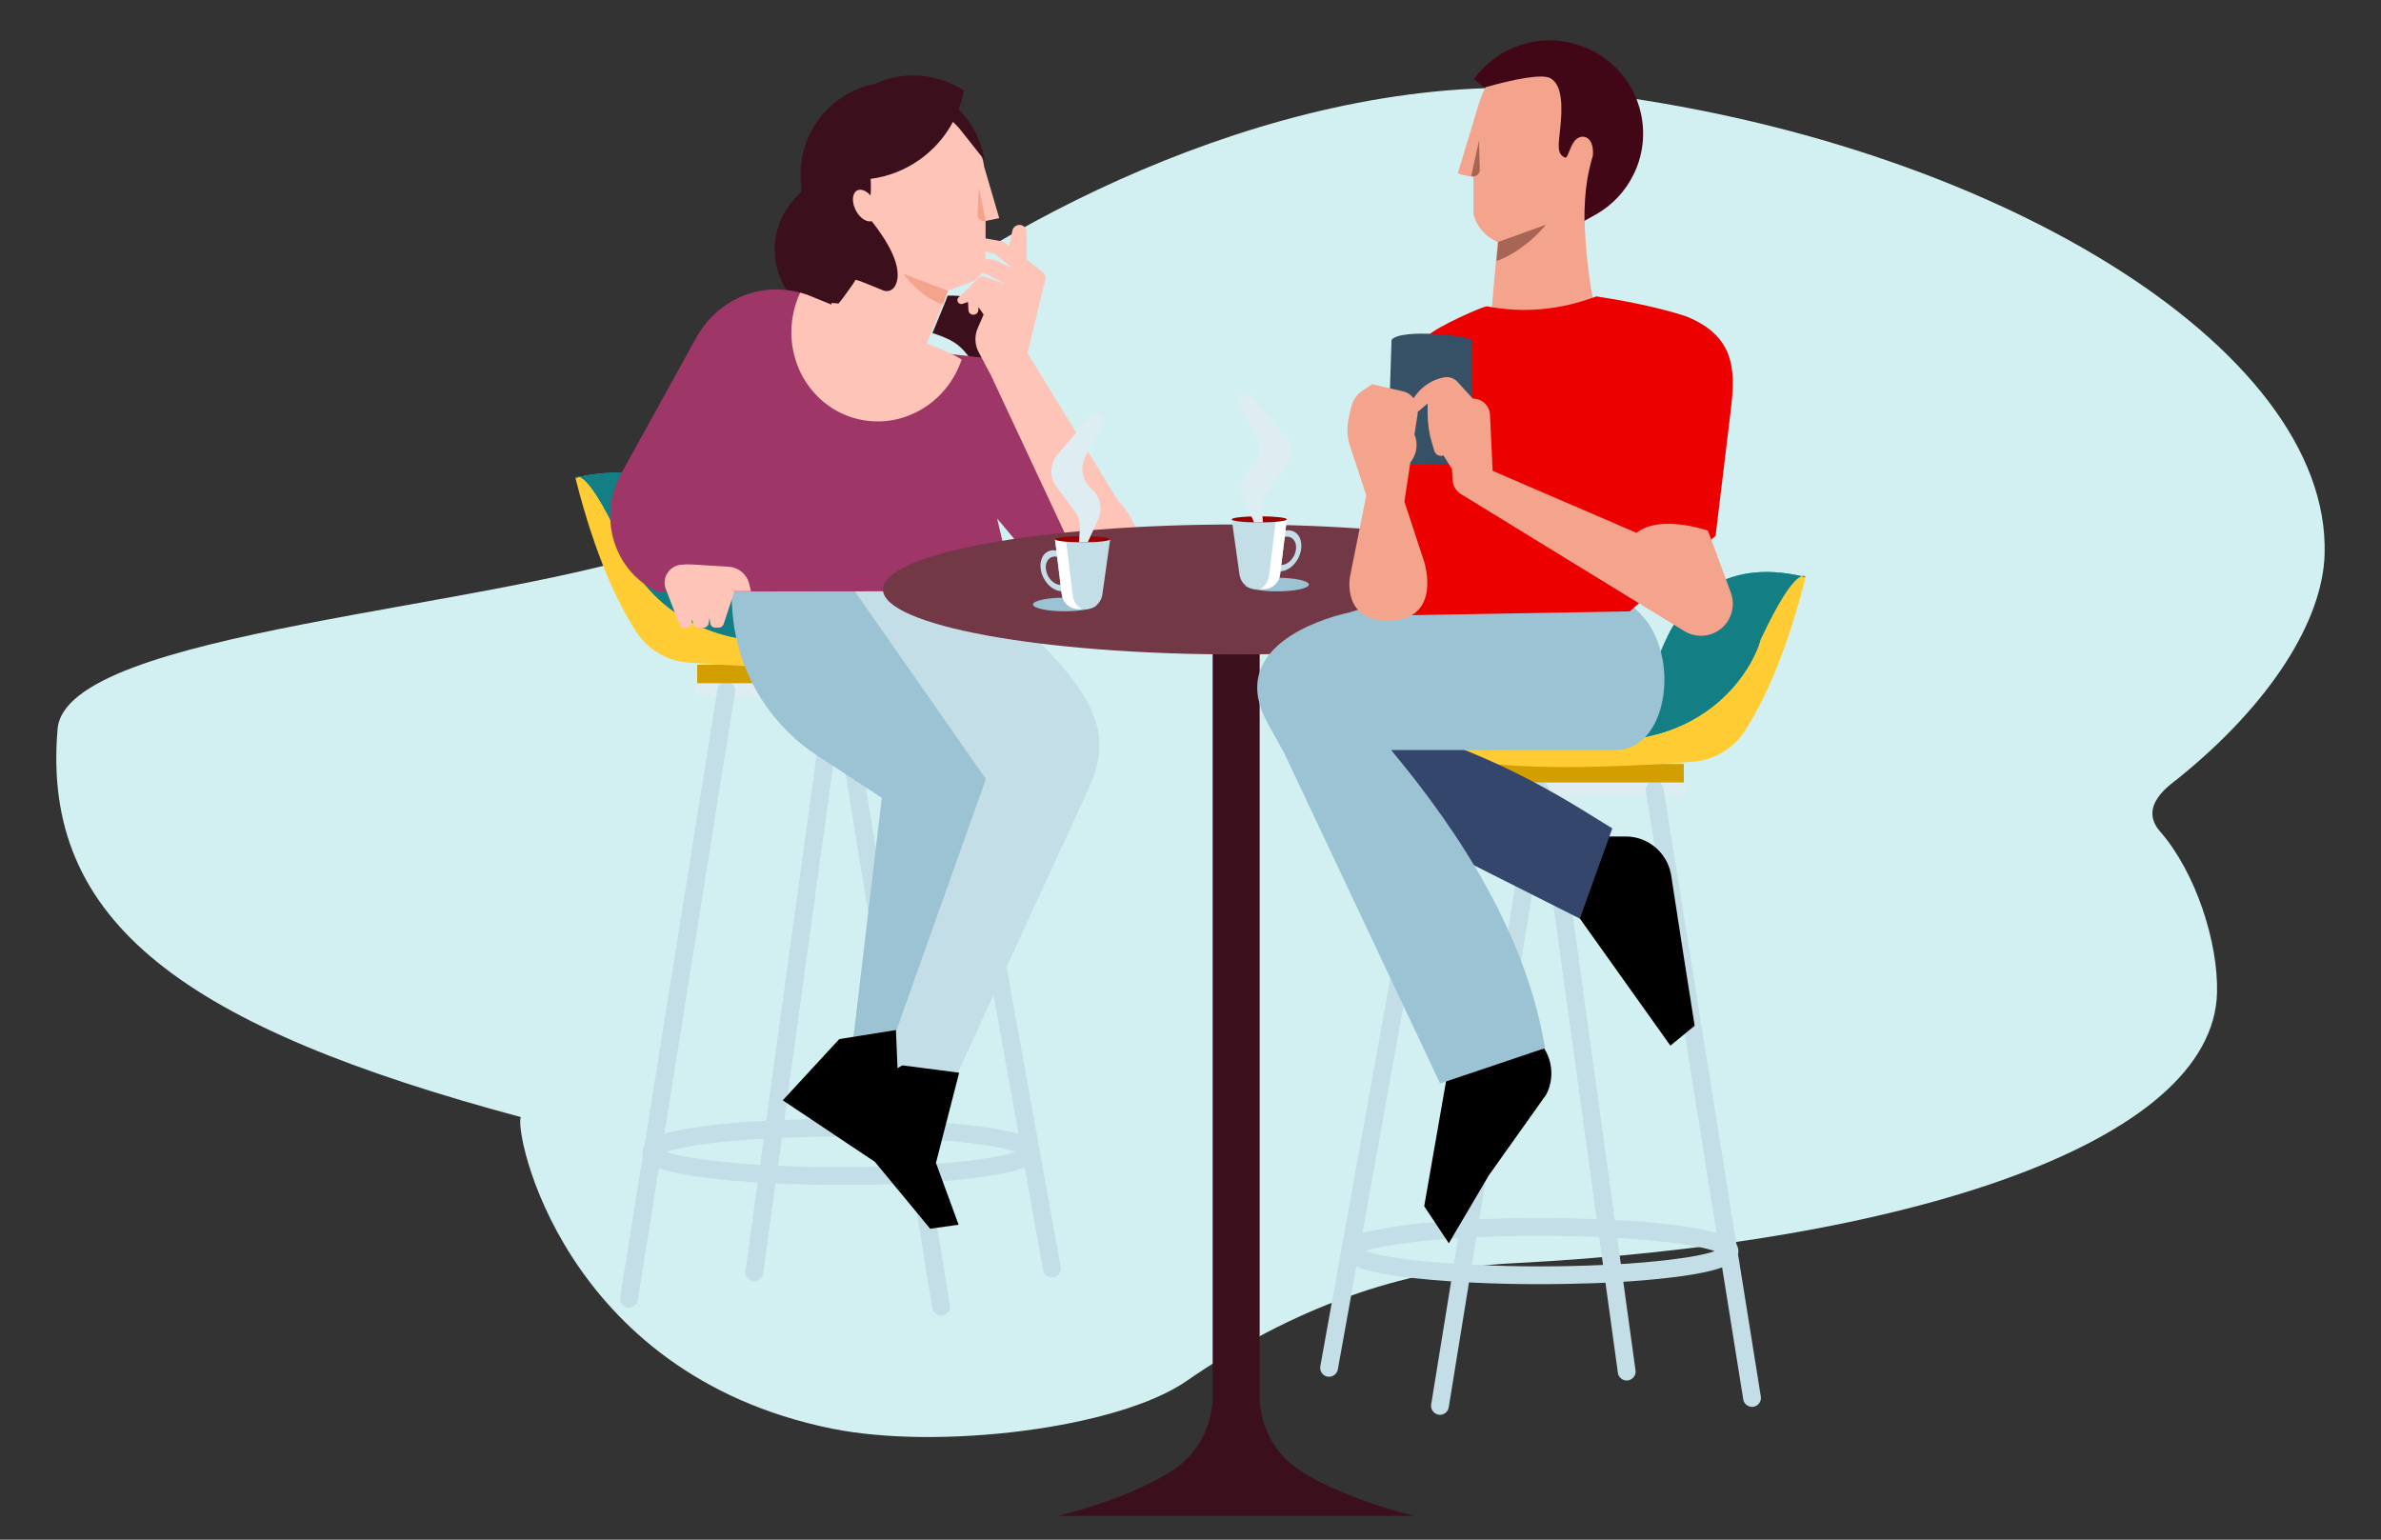 <?xml version="1.0" encoding="UTF-8"?>
<svg width="300px" height="194px" viewBox="0 0 300 194" version="1.1" xmlns="http://www.w3.org/2000/svg" xmlns:xlink="http://www.w3.org/1999/xlink">
    <rect x="0" y="0" width="300" height="194" fill="#333333" stroke="none"/>
    <title>questão-4</title>
    <defs>
        <path d="M55.982,23.225 C55.982,23.225 61.939,23.45 60.206,29.556 C58.473,35.663 52.183,31.979 52.183,31.979 L45.23,27.779 L40.281,27.398 L39.971,27.52 C38.885,27.946 37.621,27.787 36.708,27.111 L34.236,26.931 C32.827,26.823 31.743,25.773 31.742,24.514 L31.739,20.484 L32.886,19.423 C33.474,18.88 34.286,18.573 35.134,18.573 L36.475,18.574 C37.715,18.575 38.926,18.908 39.951,19.529 L45.558,22.923 L55.982,23.225 Z" id="path-1"></path>
    </defs>
    <g id="questão-4" stroke="none" stroke-width="1" fill="none" fill-rule="evenodd">
        <g id="Group-9" transform="translate(7.094, 2)">
            <path d="M192.958,9.647 C158.584,5.529 122.398,24.137 104.052,38.262 C93.061,46.723 90.042,62.258 78.545,66.462 C55.454,74.906 1.235,77.405 0.163,89.846 C-1.947,114.339 16.345,127.429 58.534,138.754 C57.623,140.431 63.673,171.079 97.686,177.999 C111.145,180.737 133.72,178.009 142.378,172.025 C155.685,162.827 169.507,157.882 183.432,157.176 C232.957,154.666 271.792,142.082 272.247,123.055 C272.4,116.695 269.541,107.879 265.061,102.753 C262.27,99.559 266.368,96.866 267.32,96.099 C279.007,86.687 285.563,76.177 285.801,67.832 C286.55,41.648 243.413,15.693 192.958,9.647" id="Primary-color" fill="#D2F0F2"></path>
            <g id="Group-111" transform="translate(42.906, 0)">
                <g id="g.-illustration/Objects/Furniture/Chair-02" transform="translate(22.502, 57.567)">
                    <g id="Group-11" transform="translate(0, -0)">
                        <path d="M32.927,25.986 C33.07,26.028 33.109,26.031 33.24,26.104 C33.531,26.267 33.743,26.568 33.798,26.901 C33.822,27.049 33.812,27.087 33.802,27.235 L23.647,100.906 C23.636,100.96 23.628,101.016 23.612,101.07 C23.486,101.499 23.083,101.831 22.634,101.87 C22.134,101.914 21.628,101.589 21.469,101.097 C21.435,100.99 21.417,100.879 21.415,100.767 C21.415,100.711 21.422,100.655 21.426,100.599 L31.581,26.929 C31.612,26.784 31.612,26.744 31.675,26.608 C31.818,26.303 32.101,26.071 32.428,25.992 C32.574,25.957 32.613,25.964 32.761,25.963 C32.817,25.97 32.872,25.978 32.927,25.986 Z" id="Fill-3" fill="#C3DEE7"></path>
                        <path d="M45.3,25.955 C45.409,25.98 45.519,26.005 45.619,26.054 C46.071,26.271 46.341,26.809 46.226,27.314 C46.127,27.75 45.745,28.106 45.3,28.173 C45.245,28.182 45.189,28.182 45.133,28.186 L16.204,28.186 C16.148,28.182 16.092,28.182 16.037,28.173 C15.542,28.099 15.124,27.658 15.086,27.148 C15.052,26.702 15.308,26.251 15.717,26.054 C15.818,26.005 15.926,25.972 16.037,25.955 C16.092,25.947 16.148,25.947 16.204,25.943 L45.133,25.943 C45.189,25.947 45.244,25.951 45.3,25.955 Z" id="Fill-1" fill="#DEEDF2"></path>
                        <path d="M19.103,26.323 C19.25,26.346 19.29,26.344 19.429,26.4 C19.791,26.547 20.065,26.894 20.12,27.283 C20.141,27.432 20.129,27.47 20.117,27.618 L7.851,104.255 C7.838,104.31 7.83,104.365 7.813,104.418 C7.644,104.947 7.057,105.305 6.485,105.169 C5.997,105.053 5.618,104.585 5.623,104.068 C5.624,104.012 5.632,103.956 5.637,103.901 L17.902,27.263 C17.937,27.119 17.938,27.079 18.004,26.944 C18.127,26.694 18.347,26.493 18.609,26.393 C18.749,26.339 18.789,26.342 18.936,26.321 C18.992,26.321 19.048,26.322 19.103,26.323 Z" id="Fill-2" fill="#C3DEE7"></path>
                        <path d="M46.8,24.569 C46.943,24.609 46.983,24.611 47.114,24.683 C47.312,24.789 47.475,24.955 47.578,25.154 C47.647,25.287 47.648,25.327 47.686,25.47 L61.142,100.085 C61.148,100.141 61.158,100.196 61.16,100.252 C61.174,100.753 60.82,101.241 60.32,101.37 C59.782,101.509 59.165,101.197 58.977,100.646 C58.959,100.593 58.949,100.538 58.935,100.484 L45.479,25.869 C45.473,25.813 45.463,25.758 45.461,25.702 C45.447,25.201 45.8,24.713 46.301,24.584 C46.446,24.546 46.485,24.553 46.634,24.549 C46.689,24.556 46.745,24.563 46.8,24.569 Z" id="Fill-5" fill="#C3DEE7"></path>
                        <path d="M33.53,81.403 C38.744,81.406 43.943,81.579 49.087,82.14 C50.987,82.347 52.89,82.597 54.735,83.033 C55.449,83.202 56.159,83.396 56.827,83.689 C57.369,83.926 57.902,84.24 58.209,84.746 C58.409,85.073 58.489,85.469 58.419,85.845 C58.417,85.858 58.414,85.87 58.412,85.883 C58.347,86.187 58.186,86.47 57.974,86.697 C57.592,87.105 57.075,87.355 56.558,87.556 C55.47,87.982 54.312,88.217 53.16,88.424 C50.607,88.885 48.009,89.135 45.416,89.325 C40.39,89.693 35.34,89.789 30.319,89.705 C25.797,89.63 21.289,89.425 16.795,88.876 C14.951,88.651 13.094,88.388 11.322,87.88 C10.702,87.703 10.084,87.498 9.528,87.166 C9.062,86.887 8.64,86.478 8.505,85.937 C8.382,85.442 8.532,84.898 8.874,84.501 C9.334,83.966 10.027,83.68 10.69,83.452 C12.155,82.947 13.701,82.693 15.239,82.466 C19.231,81.879 23.269,81.64 27.306,81.504 C29.38,81.434 31.46,81.403 33.53,81.403 Z M33.376,83.646 C28.741,83.649 24.109,83.796 19.504,84.224 C17.311,84.428 15.119,84.672 12.952,85.155 C12.443,85.269 11.935,85.397 11.442,85.565 L11.436,85.567 C12.84,86.048 14.335,86.273 15.797,86.482 C18.945,86.931 22.123,87.156 25.297,87.304 C30.719,87.557 36.175,87.558 41.608,87.304 C44.919,87.15 48.215,86.92 51.522,86.421 C52.852,86.221 54.2,85.998 55.462,85.569 L55.468,85.567 C54.137,85.11 52.726,84.89 51.339,84.686 C47.953,84.187 44.538,83.956 41.129,83.808 C38.648,83.7 36.17,83.65 33.683,83.646 C33.58,83.646 33.478,83.646 33.376,83.646 Z" id="Fill-6" fill="#C3DEE7"></path>
                        <path d="M33.718,26.381 C33.861,26.423 33.9,26.426 34.031,26.5 C34.226,26.609 34.386,26.778 34.486,26.979 C34.552,27.113 34.553,27.153 34.588,27.298 L47.173,104.897 C47.183,105.008 47.192,105.121 47.177,105.231 C47.1,105.78 46.576,106.233 45.995,106.196 C45.549,106.167 45.136,105.848 44.999,105.419 C44.982,105.366 44.973,105.31 44.96,105.256 L32.374,27.657 C32.369,27.601 32.361,27.546 32.36,27.49 C32.354,26.989 32.722,26.506 33.219,26.386 C33.365,26.352 33.404,26.36 33.552,26.358 C33.608,26.365 33.663,26.373 33.718,26.381 Z" id="Fill-4" fill="#C3DEE7"></path>
                        <polygon id="Fill-7" fill="#D39E00" points="15.342 26.517 50.908 26.517 50.908 24.192 15.342 24.192"></polygon>
                        <path d="M13.55,9.447 C19.291,19.144 29.251,23.068 49.487,21.124 C49.487,21.124 47.506,26.408 14.208,23.911 C11.537,23.711 9.114,22.272 7.654,20.026 C5.511,16.731 2.544,10.78 3.55271368e-15,0.651 C7.073,-1.129 9.834,3.169 13.55,9.447" id="Fill-8" fill="#FFCC33"></path>
                        <path d="M30.684,20.831 C19.958,19.448 19.638,11.795 16.768,6.946 C13.052,0.668 7.073,-1.129 5.90277769e-05,0.651 C5.90277769e-05,0.651 1.066,-1.287 5.674,8.509 C6.596,12.1 12.937,23.716 30.684,20.831" id="Fill-9" fill="#14A8B4"></path>
                        <path d="M30.684,20.831 C19.958,19.448 19.638,11.795 16.768,6.946 C13.052,0.668 7.073,-1.129 5.90277769e-05,0.651 C5.90277769e-05,0.651 1.066,-1.287 5.674,8.509 C6.596,12.1 12.937,23.716 30.684,20.831" id="Fill-10" fill="#137E84"></path>
                    </g>
                </g>
                <g id="g.-illustration/Objects/Furniture/Chair-02-Copy" transform="translate(146.918, 123.17) scale(-1, 1) translate(-146.918, -123.17) translate(116.339, 70.071)">
                    <g id="Group-11" transform="translate(0, -0)">
                        <path d="M32.927,25.986 C33.07,26.028 33.109,26.031 33.24,26.104 C33.531,26.267 33.743,26.568 33.798,26.901 C33.822,27.049 33.812,27.087 33.802,27.235 L23.647,100.906 C23.636,100.96 23.628,101.016 23.612,101.07 C23.486,101.499 23.083,101.831 22.634,101.87 C22.134,101.914 21.628,101.589 21.469,101.097 C21.435,100.99 21.417,100.879 21.415,100.767 C21.415,100.711 21.422,100.655 21.426,100.599 L31.581,26.929 C31.612,26.784 31.612,26.744 31.675,26.608 C31.818,26.303 32.101,26.071 32.428,25.992 C32.574,25.957 32.613,25.964 32.761,25.963 C32.817,25.97 32.872,25.978 32.927,25.986 Z" id="Fill-3" fill="#C3DEE7"></path>
                        <path d="M45.3,25.955 C45.409,25.98 45.519,26.005 45.619,26.054 C46.071,26.271 46.341,26.809 46.226,27.314 C46.127,27.75 45.745,28.106 45.3,28.173 C45.245,28.182 45.189,28.182 45.133,28.186 L16.204,28.186 C16.148,28.182 16.092,28.182 16.037,28.173 C15.542,28.099 15.124,27.658 15.086,27.148 C15.052,26.702 15.308,26.251 15.717,26.054 C15.818,26.005 15.926,25.972 16.037,25.955 C16.092,25.947 16.148,25.947 16.204,25.943 L45.133,25.943 C45.189,25.947 45.244,25.951 45.3,25.955 Z" id="Fill-1" fill="#DEEDF2"></path>
                        <path d="M19.103,26.323 C19.25,26.346 19.29,26.344 19.429,26.4 C19.791,26.547 20.065,26.894 20.12,27.283 C20.141,27.432 20.129,27.47 20.117,27.618 L7.851,104.255 C7.838,104.31 7.83,104.365 7.813,104.418 C7.644,104.947 7.057,105.305 6.485,105.169 C5.997,105.053 5.618,104.585 5.623,104.068 C5.624,104.012 5.632,103.956 5.637,103.901 L17.902,27.263 C17.937,27.119 17.938,27.079 18.004,26.944 C18.127,26.694 18.347,26.493 18.609,26.393 C18.749,26.339 18.789,26.342 18.936,26.321 C18.992,26.321 19.048,26.322 19.103,26.323 Z" id="Fill-2" fill="#C3DEE7"></path>
                        <path d="M46.8,24.569 C46.943,24.609 46.983,24.611 47.114,24.683 C47.312,24.789 47.475,24.955 47.578,25.154 C47.647,25.287 47.648,25.327 47.686,25.47 L61.142,100.085 C61.148,100.141 61.158,100.196 61.16,100.252 C61.174,100.753 60.82,101.241 60.32,101.37 C59.782,101.509 59.165,101.197 58.977,100.646 C58.959,100.593 58.949,100.538 58.935,100.484 L45.479,25.869 C45.473,25.813 45.463,25.758 45.461,25.702 C45.447,25.201 45.8,24.713 46.301,24.584 C46.446,24.546 46.485,24.553 46.634,24.549 C46.689,24.556 46.745,24.563 46.8,24.569 Z" id="Fill-5" fill="#C3DEE7"></path>
                        <path d="M33.53,81.403 C38.744,81.406 43.943,81.579 49.087,82.14 C50.987,82.347 52.89,82.597 54.735,83.033 C55.449,83.202 56.159,83.396 56.827,83.689 C57.369,83.926 57.902,84.24 58.209,84.746 C58.409,85.073 58.489,85.469 58.419,85.845 C58.417,85.858 58.414,85.87 58.412,85.883 C58.347,86.187 58.186,86.47 57.974,86.697 C57.592,87.105 57.075,87.355 56.558,87.556 C55.47,87.982 54.312,88.217 53.16,88.424 C50.607,88.885 48.009,89.135 45.416,89.325 C40.39,89.693 35.34,89.789 30.319,89.705 C25.797,89.63 21.289,89.425 16.795,88.876 C14.951,88.651 13.094,88.388 11.322,87.88 C10.702,87.703 10.084,87.498 9.528,87.166 C9.062,86.887 8.64,86.478 8.505,85.937 C8.382,85.442 8.532,84.898 8.874,84.501 C9.334,83.966 10.027,83.68 10.69,83.452 C12.155,82.947 13.701,82.693 15.239,82.466 C19.231,81.879 23.269,81.64 27.306,81.504 C29.38,81.434 31.46,81.403 33.53,81.403 Z M33.376,83.646 C28.741,83.649 24.109,83.796 19.504,84.224 C17.311,84.428 15.119,84.672 12.952,85.155 C12.443,85.269 11.935,85.397 11.442,85.565 L11.436,85.567 C12.84,86.048 14.335,86.273 15.797,86.482 C18.945,86.931 22.123,87.156 25.297,87.304 C30.719,87.557 36.175,87.558 41.608,87.304 C44.919,87.15 48.215,86.92 51.522,86.421 C52.852,86.221 54.2,85.998 55.462,85.569 L55.468,85.567 C54.137,85.11 52.726,84.89 51.339,84.686 C47.953,84.187 44.538,83.956 41.129,83.808 C38.648,83.7 36.17,83.65 33.683,83.646 C33.58,83.646 33.478,83.646 33.376,83.646 Z" id="Fill-6" fill="#C3DEE7"></path>
                        <path d="M33.718,26.381 C33.861,26.423 33.9,26.426 34.031,26.5 C34.226,26.609 34.386,26.778 34.486,26.979 C34.552,27.113 34.553,27.153 34.588,27.298 L47.173,104.897 C47.183,105.008 47.192,105.121 47.177,105.231 C47.1,105.78 46.576,106.233 45.995,106.196 C45.549,106.167 45.136,105.848 44.999,105.419 C44.982,105.366 44.973,105.31 44.96,105.256 L32.374,27.657 C32.369,27.601 32.361,27.546 32.36,27.49 C32.354,26.989 32.722,26.506 33.219,26.386 C33.365,26.352 33.404,26.36 33.552,26.358 C33.608,26.365 33.663,26.373 33.718,26.381 Z" id="Fill-4" fill="#C3DEE7"></path>
                        <polygon id="Fill-7" fill="#D39E00" points="15.342 26.517 50.908 26.517 50.908 24.192 15.342 24.192"></polygon>
                        <path d="M13.55,9.447 C19.291,19.144 29.251,23.068 49.487,21.124 C49.487,21.124 47.506,26.408 14.208,23.911 C11.537,23.711 9.114,22.272 7.654,20.026 C5.511,16.731 2.544,10.78 0,0.651 C7.073,-1.129 9.834,3.169 13.55,9.447" id="Fill-8" fill="#FFCC33"></path>
                        <path d="M30.684,20.831 C19.958,19.448 19.638,11.795 16.768,6.946 C13.052,0.668 7.073,-1.129 5.90277769e-05,0.651 C5.90277769e-05,0.651 1.066,-1.287 5.674,8.509 C6.596,12.1 12.937,23.716 30.684,20.831" id="Fill-9" fill="#14A8B4"></path>
                        <path d="M30.684,20.831 C19.958,19.448 19.638,11.795 16.768,6.946 C13.052,0.668 7.073,-1.129 5.90277769e-05,0.651 C5.90277769e-05,0.651 1.066,-1.287 5.674,8.509 C6.596,12.1 12.937,23.716 30.684,20.831" id="Fill-10" fill="#137E84"></path>
                    </g>
                </g>
                <g id="Group" transform="translate(67.789, 109.411) rotate(-10) translate(-67.789, -109.411) translate(44.189, 66.641)">
                    <path d="M4.933,2.27839759e-13 L4.464,4.367 C3.669,11.773 6.388,19.124 11.806,24.218 L18.907,30.893 L9.268,62.904 L16.04,69.939 L32.501,34.141 C33.468,30.189 33.081,26.026 31.401,22.321 L22.741,3.226 L4.933,2.27839759e-13 Z" id="Back-leg" fill="#9BC3D3"></path>
                    <path d="M13.28,75.544 L9.199,71.382 L32.231,30.836 L19.065,2.496 L35.472,5.564 L41.728,14.793 C47.847,23.547 48.737,28.45 44.881,34.122 L21.331,68.113 L18.606,73.562 L13.28,75.544 Z" id="Front-leg" fill="#C3DEE7"></path>
                    <path d="M8.351,59.895 L15.579,60.014 L14.943,64.783 L15.599,64.534 L22.49,66.691 L17.64,77.376 L19.097,85.539 L15.483,85.419 L10.082,75.903 L2.84217094e-14,66.259 L8.351,59.895 Z" id="Shoes/Feet" fill="#000000"></path>
                </g>
                <g id="Characters/Body-parts/Head/Female/Model-A-00" transform="translate(52.761, 10.778)">
                    <path d="M7.10542736e-15,28.783 C-0.029,28.761 6.554,21.765 6.855,18.131 C6.112,17.712 5.413,17.186 4.78,16.554 C1.002,12.779 1.014,6.639 4.806,2.849 C8.599,-0.94 14.746,-0.951 18.525,2.824 C20.059,4.356 20.968,6.279 21.253,8.277 L21.255,8.278 L23.137,14.699 L21.422,15.069 L21.415,19.977 C21.413,21.256 20.609,22.4 19.405,22.839 L16.69,23.827 L16.689,23.827 L16.689,23.827 C16.689,23.827 16.546,24.245 16.294,24.914 L12.864,33.266 L12.858,33.265 C11.799,34.661 9.715,35.836 7.752,35.836 C3.184,35.836 0.565,32.433 7.10542736e-15,28.783 Z" id="Skin-tone" fill="#FFC4B8"></path>
                    <path d="M16.029,25.586 C14.775,25.18 12.96,24.171 11.011,21.697 L16.674,23.849 C16.674,23.849 16.434,24.547 16.029,25.586 Z M21.429,15.056 C20.91,15.217 20.391,14.817 20.416,14.276 L20.577,10.79 L21.429,15.056 Z" id="Shadows" fill="#F4A48D"></path>
                </g>
                <path d="M69.399,35.255 C69.553,35.247 69.708,35.244 69.864,35.244 C75.13,35.244 79.398,39.491 79.398,44.729 C79.398,46.054 77.432,48.155 75.114,46.855 C72.917,45.623 72.74,42.351 69.628,40.805 C68.923,40.455 68.192,40.186 67.484,39.969 L69.145,35.939 C69.249,35.666 69.334,35.434 69.399,35.255 Z M53.911,38.39 C50.22,37.078 47.608,33.58 47.611,29.45 C47.613,26.735 48.761,24.288 50.601,22.56 C50.885,22.293 51.02,21.907 50.968,21.521 L50.972,21.525 L50.967,21.514 L50.954,21.419 C50.926,21.198 50.904,20.976 50.887,20.756 C50.883,20.696 50.879,20.636 50.876,20.577 C50.62,15.852 53.292,11.26 57.902,9.283 C58.665,8.957 59.443,8.718 60.225,8.561 C60.303,8.526 60.381,8.491 60.46,8.457 C63.124,7.316 65.978,7.241 68.547,8.045 C69.571,8.363 70.548,8.822 71.451,9.408 C71.301,10.222 71.08,11.012 70.793,11.77 C71.802,12.78 72.641,13.992 73.242,15.38 C73.642,16.303 73.912,17.25 74.062,18.199 L70.794,14.084 L70.074,13.355 C68.027,17.192 64.205,19.948 59.697,20.538 C59.741,21.211 59.746,21.921 59.686,22.631 C59.155,22.026 58.489,21.75 58.004,21.997 C57.415,22.297 57.301,23.267 57.707,24.238 L57.72,24.268 L57.733,24.298 L57.736,24.304 L57.746,24.327 L57.75,24.336 L57.76,24.358 L57.764,24.366 L57.777,24.395 L57.78,24.4 L57.791,24.424 L57.796,24.434 L57.806,24.455 L57.811,24.463 L57.826,24.493 L57.838,24.517 L57.842,24.525 L57.851,24.541 L57.856,24.55 L57.864,24.565 L57.869,24.574 L57.877,24.588 L57.882,24.598 L57.89,24.612 L57.896,24.622 L57.903,24.636 L57.909,24.645 L57.917,24.659 L57.923,24.668 L57.931,24.683 L57.936,24.691 L57.95,24.714 L57.964,24.737 L57.978,24.759 L57.983,24.767 L57.992,24.781 L57.998,24.79 L58.006,24.803 L58.012,24.813 L58.021,24.825 L58.027,24.834 L58.041,24.856 L58.05,24.869 L58.056,24.878 L58.065,24.891 L58.071,24.899 L58.086,24.92 L58.101,24.941 L58.116,24.961 L58.121,24.969 L58.131,24.982 L58.146,25.002 L58.162,25.022 L58.168,25.031 L58.184,25.051 L58.193,25.062 L58.2,25.07 L58.209,25.082 L58.215,25.09 L58.231,25.109 L58.247,25.128 L58.263,25.147 L58.269,25.153 L58.279,25.165 L58.286,25.173 L58.295,25.184 L58.302,25.191 L58.312,25.202 L58.319,25.21 L58.328,25.22 L58.335,25.228 L58.345,25.238 L58.352,25.245 L58.362,25.256 L58.368,25.263 L58.385,25.28 L58.401,25.297 L58.418,25.314 L58.435,25.331 L58.442,25.337 L58.452,25.347 L58.459,25.354 L58.469,25.363 L58.476,25.37 L58.486,25.379 L58.493,25.386 L58.503,25.395 L58.51,25.402 L58.521,25.411 L58.528,25.417 L58.539,25.427 L58.545,25.433 L58.562,25.448 L58.579,25.462 L58.597,25.477 L58.614,25.491 L58.621,25.497 L58.632,25.506 L58.639,25.511 L58.649,25.52 L58.667,25.533 L58.674,25.539 L58.685,25.547 L58.692,25.552 L58.71,25.565 L58.727,25.578 L58.745,25.591 L58.763,25.603 L58.781,25.615 L58.788,25.62 L58.798,25.627 L58.806,25.632 L58.816,25.639 L58.824,25.644 L58.834,25.651 L58.842,25.655 L58.852,25.662 L58.86,25.666 L58.877,25.677 L58.89,25.685 C59.214,25.875 59.544,25.945 59.828,25.861 C61.552,28.031 64.039,31.787 62.754,34.074 C62.753,34.078 62.751,34.081 62.749,34.084 C62.484,34.551 61.934,34.767 61.423,34.636 L61.42,34.646 L58.767,33.572 C58.331,33.395 58.147,33.357 57.811,33.247 C57.587,33.638 57.412,33.861 57.151,34.238 C56.058,35.822 54.815,37.336 53.911,38.39 Z" id="Hair-color" fill="#3B101C"></path>
                <path d="M34.945,72.473 L26.888,72.461 L31.303,63.605 L32.439,56.374 C33.273,51.059 36.293,46.45 40.617,43.698 C41.407,43.199 48.691,42.755 49.563,42.384 L66.05,35.367 C66.501,35.175 66.952,35.017 67.408,34.886 C72.438,33.467 77.847,35.729 80.511,40.555 L89.939,57.629 C93.05,63.264 90.738,70.016 85.52,72.479 L85.311,72.545 L40.434,72.481 L42.597,63.331 L34.919,72.472 L34.945,72.473 Z" id="Blouse" fill="#9E3667" transform="translate(59.116, 53.506) scale(-1, 1) translate(-59.116, -53.506) "></path>
                <path d="M78.479,26.339 L78.596,26.349 C79.024,26.417 79.342,26.79 79.342,27.225 L79.342,27.225 L79.34,30.59 C79.341,30.608 79.342,30.624 79.342,30.638 L79.341,30.658 L79.341,30.658 L79.34,30.666 L79.34,30.703 L80.099,31.295 L81.326,32.252 C81.648,32.504 81.792,32.924 81.691,33.319 L81.691,33.319 L79.468,42.502 L79.468,42.502 L90.887,61.095 C91.74,61.972 92.518,63.122 93.112,64.463 C94.76,68.183 94.359,71.971 92.218,72.919 C90.077,73.868 87.006,71.617 85.359,67.897 C85.213,67.566 85.083,67.234 84.968,66.904 L84.968,66.904 L74.847,45.27 L73.312,42.377 C72.81,41.435 72.767,40.318 73.192,39.34 L73.192,39.34 L73.937,37.635 L73.296,36.697 L73.271,37.091 C73.251,37.379 73.029,37.611 72.744,37.644 L72.744,37.644 L72.693,37.651 C72.35,37.693 72.043,37.432 72.024,37.088 L72.024,37.088 L71.97,36.049 L71.277,36.286 C71.058,36.361 70.814,36.27 70.697,36.069 C70.606,35.917 70.61,35.733 70.689,35.586 C70.715,35.54 70.746,35.497 70.785,35.461 L70.785,35.461 L71.869,34.454 L73.201,33.061 C73.425,32.827 73.765,32.748 74.068,32.859 L74.068,32.859 L76.572,33.777 L74.166,32.471 C74.072,32.43 73.974,32.405 73.871,32.396 L73.871,32.396 L70.221,32.069 C69.786,32.031 69.489,31.606 69.607,31.181 C69.695,30.869 69.999,30.668 70.319,30.668 L70.319,30.668 L74.929,30.662 C75.066,30.662 75.202,30.692 75.327,30.75 L75.327,30.75 L77.51,31.771 L75.628,30.183 C75.533,30.101 75.422,30.043 75.303,30.009 L75.303,30.009 L71.437,28.919 C71.059,28.814 70.853,28.408 70.988,28.042 C71.101,27.735 71.414,27.554 71.735,27.609 L71.735,27.609 L75.305,28.238 L76.222,28.401 C76.364,28.425 76.497,28.483 76.61,28.572 L76.61,28.572 L77.14,28.985 L77.14,28.985 L77.339,28.067 L77.555,27.064 C77.573,26.976 77.603,26.892 77.645,26.817 C77.826,26.483 78.203,26.288 78.596,26.349 Z M50.823,34.868 C51.278,34.992 51.733,35.144 52.181,35.329 L52.181,35.329 L54.764,36.38 C54.791,36.259 54.769,36.171 54.769,36.171 L54.769,36.171 L65.979,37.027 C65.822,38.776 66.169,40.165 66.721,41.248 L66.721,41.248 L68.669,42.041 C69.542,42.398 70.377,42.821 71.166,43.299 C69.34,48.751 63.809,52.079 58.266,50.844 C52.329,49.521 48.624,43.46 49.994,37.304 C50.185,36.447 50.467,35.631 50.823,34.868 Z M33.896,72.233 L35.606,76.668 C35.704,76.921 35.946,77.089 36.219,77.089 L36.468,77.089 C36.782,77.089 37.051,76.87 37.114,76.566 L37.222,76.041 L37.319,76.555 C37.381,76.864 37.65,77.089 37.966,77.089 L38.637,77.089 C38.966,77.089 39.246,76.85 39.29,76.524 L39.384,75.867 L39.485,76.531 C39.535,76.854 39.811,77.089 40.138,77.089 L40.547,77.089 C40.832,77.089 41.085,76.909 41.173,76.637 L42.566,72.42 L42.467,72.49 L44.626,72.5 L44.398,71.569 C44.104,70.36 43.061,69.487 41.821,69.41 L37.176,69.122 C36.702,69.094 36.229,69.108 35.765,69.161 C34.285,69.33 33.36,70.846 33.896,72.233" id="Skin-tone" fill="#FFC4B8"></path>
                <g id="Group" transform="translate(61.25, 64.083)">
                    <path d="M52.621,119.257 C49.397,117.203 47.466,113.625 47.466,109.801 L47.466,14.023 C47.466,12.428 46.24,11.057 44.648,10.982 C42.947,10.901 41.543,12.256 41.543,13.941 L41.543,109.801 C41.543,113.625 39.612,117.203 36.388,119.257 C30.537,122.984 22.019,124.917 22.019,124.917 L66.99,124.917 C66.99,124.917 58.472,122.984 52.621,119.257" id="Secondary-color" fill="#3B101C"></path>
                    <path d="M89.076,8.188 C89.076,12.709 69.137,16.375 44.538,16.375 C19.941,16.375 0,12.709 0,8.188 C0,3.666 19.941,0 44.538,0 C69.137,0 89.076,3.666 89.076,8.188" id="Primary-color" fill="#723846"></path>
                </g>
                <g id="Head/Men/Student-03" transform="translate(145.361, 21.323) scale(-1, 1) translate(-145.361, -21.323) translate(133.691, 3.087)">
                    <g id="Characters/Body-parts/Head/Male/Model-D-00" transform="translate(0.709, 0.191)">
                        <path d="M6.662,22.079 C2.772,20.46 1.77635684e-15,16.287 1.77635684e-15,11.399 C1.77635684e-15,5.108 4.594,-1.33226763e-15 10.252,-1.33226763e-15 C14.73,-1.33226763e-15 18.541,3.199 19.937,7.651 L19.954,7.655 L22.632,16.538 L22.386,16.645 L22.257,16.7 L20.674,17.044 L20.667,21.709 L20.59,21.992 C20.465,22.384 20.292,22.764 20.07,23.122 C19.813,23.539 19.493,23.921 19.131,24.25 C18.942,24.423 18.74,24.579 18.526,24.72 C18.413,24.797 18.3,24.866 18.184,24.932 C18.093,24.984 18.002,25.033 17.908,25.078 L17.622,25.218 L18.532,35.506 C18.532,35.506 13.859,36.622 11.695,36.174 L11.406,36.109 L11.4,36.108 C9.335,35.661 7.284,34.958 5.55,32.814 C5.55,32.814 5.555,32.79 5.564,32.744 L5.55,32.728 C5.55,32.728 5.713,31.948 5.915,30.676 C6.224,28.646 6.624,25.417 6.662,22.079 Z" id="Base-color" fill="#F4A48D"></path>
                        <path d="M17.768,27.61 C16.444,27.206 13.65,25.621 11.551,23.041 L17.54,25.2 C17.54,25.2 17.655,26.432 17.768,27.61 Z M20.95,16.9 C20.41,17.082 19.856,16.669 19.871,16.095 L19.965,12.398 L20.95,16.9 Z" id="Shadows" fill="#A66555"></path>
                    </g>
                    <g id="Hair" transform="translate(0, -0)" fill="#420716">
                        <path d="M7.398,22.741 L5.807,21.852 C3.903,20.738 2.29,19.078 1.233,16.96 C-1.661,11.158 0.712,4.115 6.532,1.229 C11.771,-1.368 18.024,0.291 21.325,4.888 L20.017,5.947 C19.72,5.86 19.228,5.722 18.626,5.567 C16.462,4.997 12.874,4.193 11.751,4.74 C10.106,5.541 10.183,8.559 10.433,10.953 C10.677,13.294 10.898,14.311 9.834,14.771 C9.444,14.94 9.203,12.962 8.309,12.367 C7.364,11.74 6.158,12.379 6.334,14.529 C6.627,15.506 6.852,16.469 7.02,17.41 C7.303,19.092 7.407,20.926 7.398,22.741 Z" id="Hair-color"></path>
                    </g>
                </g>
                <g id="Group-5" transform="translate(135.964, 112.91) scale(-1, 1) translate(-135.964, -112.91) translate(108.406, 71.168)">
                    <path d="M14.664,42.286 L3.056,58.585 L0,56.074 L1.505,46.524 L2.985,36.957 C3.516,34.211 5.905,32.229 8.684,32.229 L13.751,32.229 L14.664,42.286 Z M31.076,61.659 L34.076,78.816 L30.974,83.484 L25.933,74.925 L18.688,64.728 C17.426,62.249 18.083,59.216 20.255,57.493 L24.218,54.351 L31.076,61.659 Z" id="Shoes/Feet" fill="#000000"></path>
                    <path d="M14.466,42.581 L10.375,31.207 L14.138,28.888 C22.935,23.468 32.488,19.204 42.547,17.354 L33.9,32.787 L14.466,42.581 Z" id="Back-leg" fill="#34466B"></path>
                    <path d="M38.242,21.338 L9.963,21.338 C3.126,21.338 1.575,8.636 7.394,3.635 C17.159,-4.757 43.532,4.01 43.532,4.01 C43.532,4.01 56.398,6.511 55.01,14.679 L55.045,14.67 L54.992,14.781 C54.812,15.763 54.427,16.825 53.791,17.973 L51.928,21.338 L51.898,21.338 L32.072,63.35 L18.846,58.893 L18.908,58.543 C21.32,44.723 29.219,32.164 38.242,21.338 Z" id="Front-leg" fill="#9BC3D3"></path>
                </g>
                <g id="Body/Unisex/Jacket-02" transform="translate(142.665, 61.486) scale(-1, 1) rotate(1) translate(-142.665, -61.486) translate(114.351, 35.496)">
                    <path d="M15.865,39.751 L47.838,39.751 L44.129,22.617 C44.136,12.798 43.021,6.807 40.784,4.646 C39.508,3.413 33.536,0.942 33.195,1.014 C28.579,1.979 23.974,1.641 19.38,2.27373675e-13 C16.907,0.416 11.878,1.386 8.138,2.706 C1.913,5.325 2.02,9.712 2.698,14.602 L4.892,30.427 L15.865,39.751 Z" id="Shirt" fill="#EC0000"></path>
                    <path d="M46.746,6.634 C47.37,6.376 46.906,6.29 46.685,6.877 L42.986,21.714 C42.816,22.169 34.033,21.229 33.151,19.481 L35.907,5.494 C36.03,4.909 36.461,4.414 37.061,4.167 L46.746,6.634 Z" id="Fill-14" fill="#365166" transform="translate(40.105, 12.997) rotate(166) translate(-40.105, -12.997) "></path>
                    <mask id="mask-2" fill="white">
                        <use xlink:href="#path-1" transform="translate(46.131, 25.827) rotate(76) translate(-46.131, -25.827) "></use>
                    </mask>
                    <use id="Left-arm" fill="#F4A48D" transform="translate(46.131, 25.827) rotate(76) translate(-46.131, -25.827) " xlink:href="#path-1"></use>
                    <path d="M33.987,17.244 L28.177,28.91 L26.609,32.058 L25,35.289 L19.286,46.763 C18.484,48.373 16.729,49.258 14.972,48.939 C14.162,48.792 13.437,48.406 12.873,47.852 C12.309,47.298 11.904,46.578 11.735,45.766 L10.042,37.629 C10.042,37.629 14.018,32.653 17.823,33.092 L20.283,29.537 L22.878,25.789 L29.058,16.86 L25.592,10.686 C25.067,9.751 25.32,8.569 26.181,7.937 L26.361,7.805 L26.869,5.009 C26.982,4.384 27.409,3.863 27.996,3.631 C28.671,3.366 29.385,3.234 30.097,3.234 C30.829,3.234 31.559,3.374 32.249,3.652 L33.29,4.072 C33.637,4.212 33.829,4.587 33.744,4.953 C33.664,5.301 33.356,5.54 33.012,5.54 C32.975,5.54 32.937,5.537 32.9,5.531 L31.511,5.324 L32.185,6.405 C32.859,7.489 33.371,8.667 33.703,9.902 L33.959,10.853 C34.089,11.341 33.774,11.837 33.281,11.919 L33.282,13.938 L33.946,15.153 C34.3,15.802 34.316,16.583 33.987,17.244 Z" id="Right-arm" fill="#F4A48D" transform="translate(22.132, 26.119) rotate(31) translate(-22.132, -26.119) "></path>
                </g>
                <g id="g.-illustration/Objects/Food-&amp;-Drinks/Cup-of-Coffee-02" transform="translate(85.014, 62.522) scale(-1, 1) translate(-85.014, -62.522) translate(80.152, 50.023)">
                    <g id="Group-7" transform="translate(0, -0)">
                        <path d="M9.723,24.141 C9.723,24.614 7.926,24.998 5.709,24.998 C3.492,24.998 1.695,24.614 1.695,24.141 C1.695,23.667 3.492,23.283 5.709,23.283 C7.926,23.283 9.723,23.667 9.723,24.141" id="Fill-1" fill="#9BC3D3"></path>
                        <path d="M7.836,20.532 C7.467,21.239 6.828,21.675 6.244,21.677 C6.068,21.678 5.898,21.639 5.74,21.557 C5.671,21.521 5.607,21.477 5.548,21.426 C5.036,20.99 4.951,20.073 5.38,19.246 C5.687,18.656 6.182,18.256 6.677,18.138 C6.954,18.071 7.232,18.093 7.476,18.221 C8.102,18.549 8.288,19.459 7.933,20.322 C7.905,20.392 7.872,20.463 7.836,20.532 M7.861,17.48 C7.528,17.305 7.152,17.267 6.773,17.345 C6.037,17.495 5.291,18.083 4.835,18.961 C4.143,20.292 4.376,21.786 5.355,22.298 C5.418,22.331 5.482,22.359 5.548,22.382 C5.739,22.45 5.941,22.478 6.147,22.47 C6.973,22.437 7.863,21.814 8.381,20.817 C8.466,20.654 8.537,20.488 8.594,20.322 C9.005,19.134 8.72,17.929 7.861,17.48" id="Fill-2" fill="#C3DEE7"></path>
                        <path d="M6.947,15.925 C6.947,15.929 6.946,15.932 6.945,15.936 L6.945,15.938 L6.773,17.345 L6.677,18.138 L6.409,20.322 L6.244,21.677 L6.147,22.47 L6.098,22.872 C6.041,23.33 5.843,23.737 5.548,24.052 C5.164,24.466 4.617,24.72 4.016,24.72 L3.063,24.72 C2.095,24.72 1.265,24.059 1.031,23.138 C1.011,23.064 0.996,22.988 0.985,22.911 L0.248,17.683 L0.002,15.938 C0.001,15.934 0,15.929 0,15.925 L6.947,15.925 Z" id="Fill-3" fill="#C3DEE7"></path>
                        <path d="M6.947,15.925 C6.947,15.929 6.946,15.932 6.945,15.936 L6.945,15.938 L6.773,17.345 L6.677,18.138 L6.409,20.322 L6.244,21.677 L6.147,22.47 L6.098,22.872 C6.041,23.33 5.843,23.737 5.548,24.052 C5.164,24.466 4.617,24.72 4.016,24.72 L3.506,24.72 C3.749,24.607 3.967,24.446 4.149,24.251 C4.444,23.936 4.642,23.529 4.698,23.072 L4.747,22.669 L4.845,21.877 L5.01,20.522 L5.277,18.338 L5.374,17.544 L5.546,16.137 L5.546,16.135 C5.547,16.131 5.548,16.128 5.548,16.124" id="Fill-4" fill="#FFFFFF"></path>
                        <path d="M6.947,15.925 C6.947,16.027 6.589,16.12 6.004,16.189 C5.371,16.264 4.471,16.311 3.473,16.311 C2.475,16.311 1.576,16.264 0.942,16.189 C0.358,16.12 0,16.027 0,15.925 C0,15.711 1.555,15.538 3.473,15.538 C5.392,15.538 6.947,15.711 6.947,15.925" id="Fill-5" fill="#990000"></path>
                        <path d="M6.741,9.347 L4.461,12.382 C3.987,13.012 3.756,13.792 3.809,14.578 L3.874,15.541 L3.914,16.132 L3.926,16.308 C3.778,16.31 3.627,16.311 3.473,16.311 C3.336,16.311 3.201,16.31 3.069,16.308 C2.986,16.307 2.904,16.306 2.824,16.304 L2.745,16.132 L2.481,15.554 L1.51,13.431 C0.899,12.099 1.246,10.524 2.358,9.569 C3.105,8.928 3.504,8.009 3.504,7.073 C3.504,6.558 3.383,6.037 3.132,5.555 L0.937,1.341 C0.69,0.868 0.899,0.284 1.39,0.074 C1.506,0.024 1.629,7.12263417e-15 1.751,7.12263417e-15 C2.014,7.12263417e-15 2.271,0.114 2.45,0.324 L3.022,0.999 L6.621,5.247 C7.613,6.418 7.663,8.119 6.741,9.347" id="Fill-6" fill="#DEEDF2"></path>
                    </g>
                </g>
                <g id="Group-7" transform="translate(105.194, 47.515)">
                    <path d="M9.723,24.141 C9.723,24.614 7.926,24.998 5.709,24.998 C3.492,24.998 1.695,24.614 1.695,24.141 C1.695,23.667 3.492,23.283 5.709,23.283 C7.926,23.283 9.723,23.667 9.723,24.141" id="Fill-1" fill="#9BC3D3"></path>
                    <path d="M7.836,20.532 C7.467,21.239 6.828,21.675 6.244,21.677 C6.068,21.678 5.898,21.639 5.74,21.557 C5.671,21.521 5.607,21.477 5.548,21.426 C5.036,20.99 4.951,20.073 5.38,19.246 C5.687,18.656 6.182,18.256 6.677,18.138 C6.954,18.071 7.232,18.093 7.476,18.221 C8.102,18.549 8.288,19.459 7.933,20.322 C7.905,20.392 7.872,20.463 7.836,20.532 M7.861,17.48 C7.528,17.305 7.152,17.267 6.773,17.345 C6.037,17.495 5.291,18.083 4.835,18.961 C4.143,20.292 4.376,21.786 5.355,22.298 C5.418,22.331 5.482,22.359 5.548,22.382 C5.739,22.45 5.941,22.478 6.147,22.47 C6.973,22.437 7.863,21.814 8.381,20.817 C8.466,20.654 8.537,20.488 8.594,20.322 C9.005,19.134 8.72,17.929 7.861,17.48" id="Fill-2" fill="#C3DEE7"></path>
                    <path d="M6.947,15.925 C6.947,15.929 6.946,15.932 6.945,15.936 L6.945,15.938 L6.773,17.345 L6.677,18.138 L6.409,20.322 L6.244,21.677 L6.147,22.47 L6.098,22.872 C6.041,23.33 5.843,23.737 5.548,24.052 C5.164,24.466 4.617,24.72 4.016,24.72 L3.063,24.72 C2.095,24.72 1.265,24.059 1.031,23.138 C1.011,23.064 0.996,22.988 0.985,22.911 L0.248,17.683 L0.002,15.938 C0.001,15.934 0,15.929 0,15.925 L6.947,15.925 Z" id="Fill-3" fill="#C3DEE7"></path>
                    <path d="M6.947,15.925 C6.947,15.929 6.946,15.932 6.945,15.936 L6.945,15.938 L6.773,17.345 L6.677,18.138 L6.409,20.322 L6.244,21.677 L6.147,22.47 L6.098,22.872 C6.041,23.33 5.843,23.737 5.548,24.052 C5.164,24.466 4.617,24.72 4.016,24.72 L3.506,24.72 C3.749,24.607 3.967,24.446 4.149,24.251 C4.444,23.936 4.642,23.529 4.698,23.072 L4.747,22.669 L4.845,21.877 L5.01,20.522 L5.277,18.338 L5.374,17.544 L5.546,16.137 L5.546,16.135 C5.547,16.131 5.548,16.128 5.548,16.124" id="Fill-4" fill="#FFFFFF"></path>
                    <path d="M6.947,15.925 C6.947,16.027 6.589,16.12 6.004,16.189 C5.371,16.264 4.471,16.311 3.473,16.311 C2.475,16.311 1.576,16.264 0.942,16.189 C0.358,16.12 0,16.027 0,15.925 C0,15.711 1.555,15.538 3.473,15.538 C5.392,15.538 6.947,15.711 6.947,15.925" id="Fill-5" fill="#990000"></path>
                    <path d="M6.741,9.347 L4.461,12.382 C3.987,13.012 3.756,13.792 3.809,14.578 L3.874,15.541 L3.914,16.132 L3.926,16.308 C3.778,16.31 3.627,16.311 3.473,16.311 C3.336,16.311 3.201,16.31 3.069,16.308 C2.986,16.307 2.904,16.306 2.824,16.304 L2.745,16.132 L2.481,15.554 L1.51,13.431 C0.899,12.099 1.246,10.524 2.358,9.569 C3.105,8.928 3.504,8.009 3.504,7.073 C3.504,6.558 3.383,6.037 3.132,5.555 L0.937,1.341 C0.69,0.868 0.899,0.284 1.39,0.074 C1.506,0.024 1.629,7.12263417e-15 1.751,7.12263417e-15 C2.014,7.12263417e-15 2.271,0.114 2.45,0.324 L3.022,0.999 L6.621,5.247 C7.613,6.418 7.663,8.119 6.741,9.347" id="Fill-6" fill="#DEEDF2"></path>
                </g>
            </g>
        </g>
    </g>
</svg>